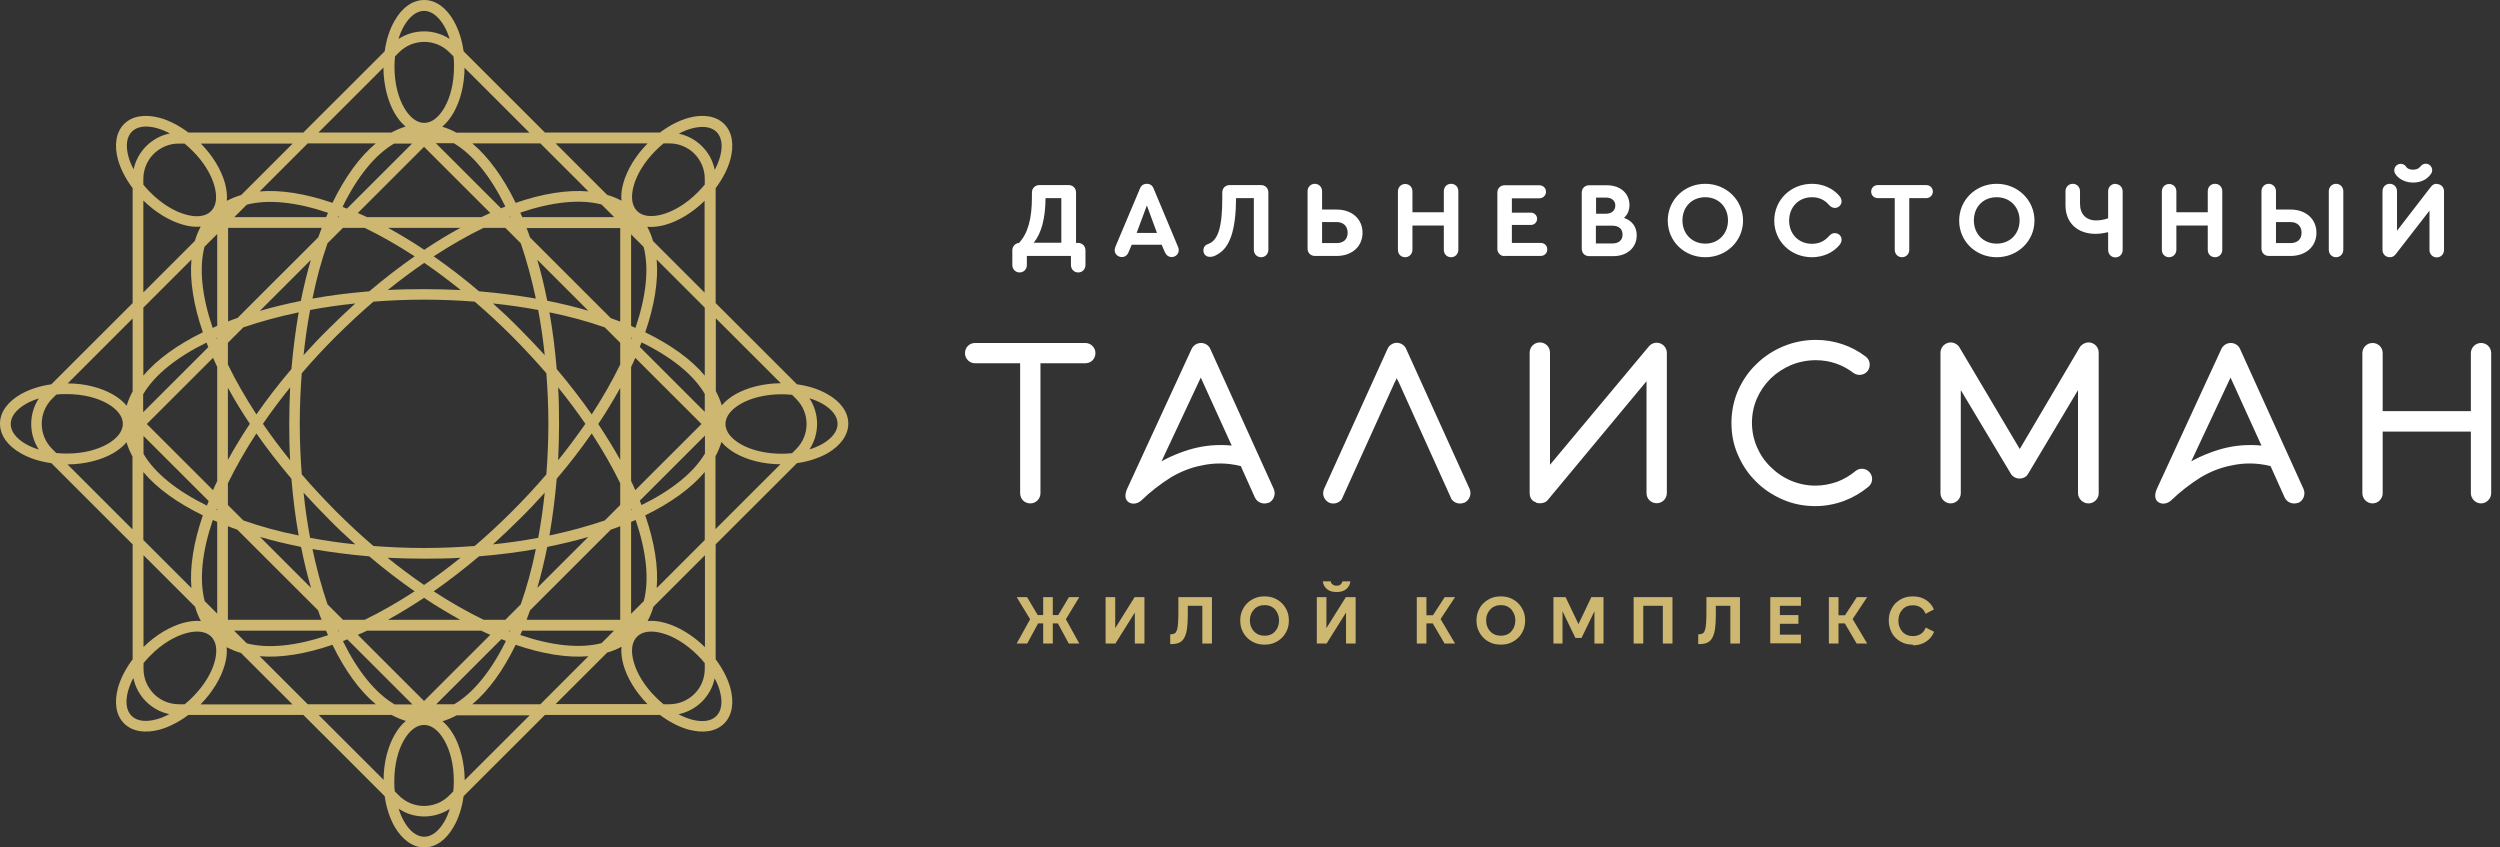 <?xml version="1.0" encoding="UTF-8"?> <svg xmlns="http://www.w3.org/2000/svg" width="236" height="80" viewBox="0 0 236 80" fill="none"><rect x="0" y="0" width="236" height="80" fill="#333333" stroke="none"/><path fill-rule="evenodd" clip-rule="evenodd" d="M100.892 60.749L99.864 58.849H99.384V60.749H98.476V58.849H97.997L96.969 60.749H95.975L97.243 58.456L95.975 56.368H96.952L97.963 58.062H98.476V56.368H99.384V58.062H99.898L100.909 56.368H101.885L100.618 58.456L101.885 60.749H100.892ZM108.035 60.749H107.127V57.823L105.294 60.749H104.369V56.368H105.277V59.294L107.11 56.368H108.035V60.749ZM110.484 59.876H110.553C110.69 59.876 110.792 59.842 110.895 59.791C110.981 59.739 111.049 59.637 111.101 59.483C111.152 59.329 111.186 59.14 111.203 58.884C111.221 58.644 111.238 58.319 111.238 57.96V56.368H114.407V60.749H113.499V57.19H112.128V58.148C112.128 58.661 112.094 59.089 112.043 59.431C111.991 59.773 111.889 60.047 111.769 60.253C111.649 60.458 111.495 60.595 111.289 60.681C111.101 60.766 110.861 60.8 110.587 60.8H110.467V59.893L110.484 59.876ZM119.374 60.852C119.032 60.852 118.723 60.8 118.449 60.681C118.175 60.561 117.935 60.407 117.73 60.201C117.524 59.996 117.37 59.756 117.25 59.483C117.13 59.209 117.079 58.901 117.079 58.576C117.079 58.251 117.13 57.943 117.25 57.669C117.37 57.395 117.524 57.155 117.73 56.95C117.935 56.745 118.175 56.591 118.449 56.471C118.723 56.351 119.032 56.3 119.374 56.3C119.717 56.3 120.008 56.351 120.299 56.471C120.573 56.591 120.813 56.745 121.019 56.95C121.224 57.155 121.378 57.395 121.498 57.669C121.618 57.943 121.669 58.251 121.669 58.576C121.669 58.901 121.618 59.209 121.498 59.483C121.378 59.756 121.224 59.996 121.019 60.201C120.813 60.407 120.573 60.561 120.299 60.681C120.025 60.8 119.717 60.852 119.374 60.852ZM119.391 60.013C119.597 60.013 119.768 59.979 119.939 59.91C120.111 59.842 120.248 59.739 120.368 59.602C120.488 59.465 120.59 59.312 120.642 59.14C120.71 58.969 120.745 58.764 120.745 58.559C120.745 58.353 120.71 58.165 120.642 57.994C120.573 57.823 120.488 57.669 120.368 57.532C120.248 57.395 120.111 57.309 119.939 57.224C119.768 57.155 119.597 57.121 119.391 57.121C119.186 57.121 118.997 57.155 118.826 57.224C118.655 57.292 118.501 57.395 118.381 57.532C118.261 57.669 118.158 57.806 118.089 57.994C118.021 58.165 117.987 58.353 117.987 58.559C117.987 58.764 118.021 58.969 118.089 59.14C118.158 59.312 118.244 59.465 118.381 59.602C118.501 59.739 118.655 59.842 118.826 59.91C118.997 59.979 119.186 60.013 119.391 60.013ZM127.973 60.749H127.065V57.823L125.232 60.749H124.307V56.368H125.215V59.294L127.048 56.368H127.973V60.749ZM126.175 55.889C125.798 55.889 125.489 55.803 125.267 55.615C125.044 55.427 124.907 55.187 124.873 54.879H125.626C125.626 54.999 125.695 55.085 125.798 55.17C125.9 55.256 126.02 55.29 126.175 55.29C126.329 55.29 126.466 55.256 126.551 55.17C126.637 55.085 126.706 54.999 126.723 54.879H127.476C127.442 55.187 127.305 55.427 127.082 55.615C126.86 55.803 126.551 55.889 126.175 55.889ZM135.99 58.439L137.36 60.749H136.366L135.253 58.849H134.654V60.749H133.746V56.368H134.654V58.079H135.27L136.384 56.368H137.36L135.99 58.439ZM141.677 60.852C141.334 60.852 141.026 60.8 140.752 60.681C140.477 60.561 140.221 60.407 140.032 60.201C139.827 59.996 139.672 59.756 139.553 59.483C139.433 59.209 139.381 58.901 139.381 58.576C139.381 58.251 139.433 57.943 139.553 57.669C139.672 57.395 139.827 57.138 140.032 56.95C140.238 56.745 140.477 56.591 140.752 56.471C141.026 56.351 141.334 56.3 141.677 56.3C142.019 56.3 142.31 56.351 142.602 56.471C142.876 56.591 143.115 56.745 143.321 56.95C143.527 57.155 143.681 57.395 143.801 57.669C143.92 57.943 143.972 58.251 143.972 58.576C143.972 58.901 143.92 59.209 143.801 59.483C143.681 59.756 143.527 60.013 143.321 60.201C143.115 60.407 142.876 60.561 142.602 60.681C142.327 60.8 142.019 60.852 141.677 60.852ZM141.694 60.013C141.899 60.013 142.071 59.979 142.242 59.91C142.413 59.842 142.55 59.739 142.67 59.602C142.79 59.465 142.893 59.312 142.944 59.14C143.013 58.969 143.047 58.764 143.047 58.559C143.047 58.353 143.013 58.165 142.944 57.994C142.876 57.823 142.79 57.669 142.67 57.532C142.55 57.395 142.413 57.309 142.242 57.224C142.071 57.155 141.899 57.121 141.694 57.121C141.488 57.121 141.3 57.155 141.128 57.224C140.957 57.292 140.803 57.395 140.683 57.532C140.563 57.669 140.46 57.806 140.392 57.994C140.323 58.165 140.289 58.353 140.289 58.559C140.289 58.764 140.323 58.969 140.392 59.14C140.46 59.312 140.546 59.465 140.683 59.602C140.803 59.739 140.957 59.842 141.128 59.91C141.3 59.979 141.488 60.013 141.694 60.013ZM148.991 58.952L150.224 56.368H151.372V60.749H150.515V57.703L149.299 60.218H148.717L147.501 57.703V60.749H146.644V56.368H147.792L149.025 58.952H148.991ZM154.215 56.368H157.881V60.749H156.973V57.19H155.123V60.749H154.215V56.368ZM160.33 59.876H160.399C160.536 59.876 160.639 59.842 160.741 59.791C160.827 59.739 160.896 59.637 160.947 59.483C160.998 59.329 161.033 59.14 161.05 58.884C161.067 58.627 161.084 58.319 161.084 57.96V56.368H164.253V60.749H163.345V57.19H161.975V58.148C161.975 58.661 161.941 59.089 161.889 59.431C161.838 59.773 161.735 60.047 161.615 60.253C161.495 60.458 161.341 60.595 161.135 60.681C160.947 60.766 160.707 60.8 160.433 60.8H160.313V59.893L160.33 59.876ZM167.114 56.368H170.008V57.19H168.021V58.062H169.769V58.884H168.021V59.91H170.008V60.732H167.114V56.351V56.368ZM174.89 58.439L176.261 60.749H175.267L174.154 58.849H173.554V60.749H172.646V56.368H173.554V58.079H174.171L175.284 56.368H176.261L174.89 58.439ZM180.577 60.852C180.235 60.852 179.926 60.8 179.652 60.681C179.378 60.561 179.138 60.407 178.933 60.201C178.727 59.996 178.573 59.756 178.47 59.483C178.368 59.209 178.299 58.901 178.299 58.576C178.299 58.251 178.35 57.943 178.47 57.669C178.59 57.395 178.744 57.138 178.933 56.95C179.138 56.745 179.378 56.591 179.652 56.471C179.926 56.351 180.235 56.3 180.577 56.3C181.04 56.3 181.451 56.402 181.793 56.625C182.136 56.847 182.393 57.138 182.564 57.532L181.776 57.943C181.673 57.686 181.519 57.48 181.314 57.344C181.108 57.207 180.868 57.138 180.577 57.138C180.372 57.138 180.183 57.172 180.012 57.241C179.841 57.309 179.704 57.412 179.584 57.549C179.464 57.686 179.361 57.84 179.31 58.011C179.241 58.182 179.207 58.387 179.207 58.593C179.207 58.798 179.241 59.004 179.31 59.175C179.378 59.346 179.464 59.5 179.584 59.637C179.704 59.773 179.858 59.859 180.012 59.945C180.183 60.013 180.372 60.047 180.577 60.047C180.868 60.047 181.108 59.979 181.331 59.842C181.536 59.705 181.691 59.5 181.793 59.243L182.581 59.637C182.427 60.03 182.153 60.355 181.811 60.578C181.468 60.8 181.057 60.92 180.577 60.92V60.852Z" fill="#CEB771"></path><path fill-rule="evenodd" clip-rule="evenodd" d="M102.45 32.377H92.053C91.505 32.377 91.094 32.805 91.094 33.335C91.094 33.866 91.522 34.293 92.053 34.293H96.301V46.563C96.301 47.111 96.729 47.521 97.26 47.521C97.791 47.521 98.219 47.093 98.219 46.563V34.293H102.45C102.999 34.293 103.41 33.866 103.41 33.335C103.41 32.805 102.981 32.377 102.45 32.377ZM138.216 47.453C137.822 47.624 137.326 47.521 137.035 47.145L131.998 35.987V36.022L131.844 35.697L131.707 36.022V35.987L126.654 47.145C126.363 47.521 125.866 47.624 125.472 47.453C124.993 47.213 124.77 46.666 124.993 46.152L130.988 32.924C131.125 32.599 131.485 32.36 131.861 32.36C132.238 32.36 132.598 32.599 132.735 32.924L138.73 46.152C138.936 46.648 138.73 47.213 138.251 47.453H138.216ZM234.209 32.377C233.695 32.377 233.25 32.805 233.25 33.335V38.811H224.925V33.335C224.925 32.788 224.497 32.377 223.966 32.377C223.435 32.377 223.007 32.805 223.007 33.335V46.563C223.007 47.076 223.435 47.521 223.966 47.521C224.497 47.521 224.925 47.076 224.925 46.563V40.745H233.25V46.563C233.25 47.076 233.695 47.521 234.209 47.521C234.723 47.521 235.168 47.076 235.168 46.563V33.335C235.168 32.788 234.74 32.377 234.209 32.377ZM216.96 47.453C216.515 47.641 215.932 47.487 215.675 46.974L214.339 43.996C213.089 43.688 211.838 43.671 210.622 43.945C209.646 44.133 208.669 44.51 207.727 45.074C206.768 45.673 205.757 46.46 205.021 47.179C204.661 47.538 204.164 47.658 203.77 47.419C203.342 47.145 203.411 46.614 203.599 46.169L209.697 32.942C209.868 32.599 210.194 32.377 210.588 32.377C210.982 32.377 211.324 32.616 211.461 32.942L217.457 46.169C217.662 46.666 217.457 47.23 216.977 47.47L216.96 47.453ZM210.554 35.662L206.854 43.551C207.881 42.969 209.235 42.456 210.314 42.233C211.359 42.011 212.421 41.96 213.483 42.062L210.571 35.662H210.554ZM197.141 47.521C196.627 47.521 196.165 47.076 196.165 46.563V36.826L191.42 44.783C191.249 45.04 190.958 45.177 190.649 45.177C190.341 45.177 190.05 45.04 189.861 44.783L185.099 36.826V46.563C185.099 47.076 184.671 47.521 184.14 47.521C183.609 47.521 183.181 47.076 183.181 46.563V33.301C183.181 32.873 183.455 32.514 183.849 32.377C184.243 32.24 184.671 32.394 184.928 32.719L190.666 42.388L196.37 32.719C196.645 32.394 197.073 32.24 197.467 32.377C197.861 32.514 198.118 32.873 198.118 33.301V46.563C198.118 47.076 197.689 47.521 197.158 47.521H197.141ZM171.362 47.778C170.283 47.778 169.238 47.573 168.261 47.145C167.336 46.734 166.48 46.187 165.76 45.451C165.024 44.732 164.476 43.893 164.065 42.952C163.636 41.994 163.448 40.967 163.448 39.923C163.448 38.88 163.653 37.836 164.065 36.877C164.476 35.953 165.041 35.098 165.778 34.396C166.514 33.66 167.388 33.096 168.33 32.702C169.306 32.291 170.351 32.086 171.413 32.086C173.143 32.086 174.77 32.633 176.124 33.66C176.552 33.985 176.62 34.584 176.312 35.012C175.987 35.44 175.37 35.508 174.959 35.2C173.931 34.413 172.715 34.002 171.413 34.002C170.608 34.002 169.82 34.157 169.066 34.465C168.347 34.773 167.696 35.2 167.131 35.748C166.583 36.296 166.154 36.929 165.846 37.63C165.538 38.349 165.384 39.119 165.384 39.906C165.384 40.693 165.538 41.446 165.846 42.182C166.154 42.901 166.583 43.534 167.131 44.065C168.261 45.194 169.769 45.844 171.379 45.844C172.098 45.844 172.766 45.707 173.417 45.485C174.051 45.245 174.633 44.903 175.147 44.475C175.558 44.133 176.158 44.184 176.5 44.595C176.843 45.006 176.792 45.622 176.381 45.947C175.678 46.529 174.907 46.974 174.085 47.282C173.212 47.607 172.287 47.778 171.362 47.778ZM145 47.453C145.394 47.573 145.873 47.504 146.113 47.196L155.431 35.987V46.546C155.431 47.093 155.86 47.504 156.391 47.504C156.922 47.504 157.35 47.076 157.35 46.546V33.318C157.35 32.907 157.093 32.548 156.716 32.411C156.322 32.274 155.911 32.394 155.654 32.702L146.319 43.876V33.284C146.319 32.736 145.89 32.325 145.359 32.325C144.828 32.325 144.4 32.753 144.4 33.284V46.546C144.4 46.956 144.589 47.299 145 47.419V47.453ZM119.751 47.453C119.306 47.641 118.723 47.487 118.466 46.974L117.13 43.996C115.88 43.688 114.629 43.671 113.413 43.945C112.437 44.133 111.46 44.51 110.518 45.074C109.559 45.673 108.548 46.46 107.812 47.179C107.452 47.538 106.955 47.658 106.561 47.419C106.133 47.145 106.202 46.614 106.39 46.169L112.488 32.942C112.659 32.599 112.985 32.377 113.379 32.377C113.773 32.377 114.115 32.616 114.253 32.942L120.248 46.169C120.453 46.666 120.248 47.23 119.768 47.47L119.751 47.453ZM113.345 35.662L109.645 43.551C110.672 42.969 112.026 42.456 113.105 42.233C114.15 42.011 115.212 41.96 116.274 42.062L113.362 35.662H113.345Z" fill="white"></path><path fill-rule="evenodd" clip-rule="evenodd" d="M101.765 22.93H101.577V18.173C101.577 17.762 101.286 17.471 100.875 17.471H98.117C97.723 17.471 97.414 17.762 97.414 18.173V18.584C97.414 20.654 97.038 22.023 96.198 22.93C95.838 22.965 95.564 23.256 95.564 23.632V25.018C95.564 25.412 95.856 25.72 96.25 25.72C96.644 25.72 96.935 25.412 96.935 25.018V24.162H101.097V25.018C101.097 25.412 101.388 25.72 101.782 25.72C102.176 25.72 102.468 25.412 102.468 25.018V23.632C102.468 23.238 102.176 22.93 101.765 22.93ZM228.488 15.726C228.676 15.452 229.053 15.367 229.327 15.555C229.601 15.743 229.687 16.12 229.499 16.393C229.344 16.616 229.156 16.804 228.933 16.941C228.591 17.146 228.162 17.249 227.751 17.232C227.34 17.232 226.946 17.112 226.621 16.907C226.415 16.77 226.227 16.599 226.107 16.393C225.936 16.102 226.021 15.726 226.313 15.555C226.604 15.384 226.981 15.469 227.152 15.76C227.186 15.812 227.22 15.846 227.272 15.88C227.409 15.966 227.58 16.017 227.768 16.017C227.957 16.017 228.145 15.983 228.282 15.897C228.351 15.863 228.419 15.794 228.454 15.743L228.488 15.726ZM98.716 18.704H100.189V22.913H97.586C98.322 21.989 98.682 20.62 98.699 18.704H98.716ZM111.186 23.256L108.908 17.814C108.788 17.506 108.566 17.352 108.257 17.352C107.949 17.352 107.726 17.506 107.606 17.814L105.311 23.256C105.26 23.392 105.225 23.512 105.225 23.615C105.225 23.974 105.517 24.265 105.911 24.265C106.202 24.265 106.424 24.094 106.544 23.786L106.836 23.102H109.662L109.953 23.786C110.09 24.094 110.313 24.265 110.604 24.265C110.981 24.265 111.272 23.974 111.272 23.615C111.272 23.512 111.255 23.392 111.186 23.256ZM108.257 19.371L109.217 21.989H107.298L108.274 19.371H108.257ZM119.032 17.471H116.085C115.674 17.471 115.383 17.762 115.383 18.173V18.704C115.383 21.442 114.989 22.708 114.047 23.033C113.756 23.136 113.602 23.341 113.602 23.649C113.602 24.008 113.859 24.248 114.218 24.248C114.475 24.248 114.698 24.162 114.938 24.008C116.103 23.375 116.668 21.715 116.685 18.704H118.364V23.581C118.364 23.974 118.655 24.282 119.049 24.282C119.443 24.282 119.734 23.974 119.734 23.581V18.173C119.734 17.762 119.443 17.471 119.032 17.471ZM124.119 17.352C123.725 17.352 123.434 17.66 123.434 18.053V23.461C123.434 23.872 123.725 24.162 124.136 24.162H126.175C127.648 24.162 128.624 23.256 128.624 21.972C128.624 20.689 127.648 19.782 126.175 19.782H124.804V18.053C124.804 17.66 124.513 17.352 124.119 17.352ZM126.175 20.962C126.843 20.962 127.219 21.373 127.219 21.972C127.219 22.571 126.843 22.948 126.175 22.948H124.804V20.962H126.175ZM132.649 24.282C133.026 24.282 133.335 23.974 133.335 23.581V21.288H136.298V23.581C136.298 23.991 136.589 24.282 136.983 24.282C137.377 24.282 137.668 23.974 137.668 23.581V18.053C137.668 17.643 137.377 17.352 136.983 17.352C136.589 17.352 136.298 17.643 136.298 18.053V20.038H133.335V18.07C133.335 17.66 133.043 17.369 132.649 17.369C132.255 17.369 131.964 17.677 131.964 18.07V23.581C131.964 23.991 132.255 24.282 132.649 24.282ZM142.036 24.162H145.428C145.788 24.162 146.062 23.906 146.062 23.546C146.062 23.187 145.805 22.93 145.428 22.93H142.721V21.236H144.503C144.845 21.236 145.102 20.98 145.102 20.654C145.102 20.329 144.845 20.073 144.503 20.073H142.721V18.721H145.308C145.668 18.721 145.942 18.447 145.942 18.105C145.942 17.762 145.685 17.489 145.308 17.489H142.036C141.642 17.489 141.351 17.779 141.351 18.173V23.495C141.351 23.872 141.642 24.18 142.036 24.18V24.162ZM153.325 20.552C153.65 20.244 153.821 19.85 153.821 19.354C153.821 18.242 152.948 17.489 151.697 17.489H150.019C149.607 17.489 149.316 17.779 149.316 18.19V23.478C149.316 23.889 149.607 24.18 150.019 24.18H152.297C153.599 24.18 154.506 23.375 154.506 22.212C154.506 21.407 154.061 20.826 153.307 20.569L153.325 20.552ZM151.612 18.652C152.143 18.652 152.485 18.943 152.485 19.405C152.485 19.867 152.143 20.175 151.612 20.175H150.669V18.652H151.612ZM152.211 22.982H150.652V21.305H152.211C152.811 21.305 153.17 21.613 153.17 22.143C153.17 22.674 152.811 22.982 152.211 22.982ZM160.981 17.352C158.994 17.352 157.436 18.875 157.436 20.826C157.436 22.776 158.994 24.282 160.981 24.282C162.968 24.282 164.544 22.759 164.544 20.826C164.544 18.892 162.968 17.352 160.981 17.352ZM160.981 18.618C162.232 18.618 163.122 19.542 163.122 20.808C163.122 22.075 162.215 22.999 160.981 22.999C159.748 22.999 158.823 22.092 158.823 20.808C158.823 19.525 159.714 18.618 160.981 18.618ZM171.053 24.282C172.081 24.282 173.057 23.854 173.64 23.136C173.794 22.948 173.845 22.794 173.845 22.622C173.845 22.28 173.571 22.006 173.212 22.006C173.006 22.006 172.835 22.092 172.681 22.263C172.235 22.776 171.704 23.016 171.053 23.016C169.803 23.016 168.895 22.109 168.895 20.826C168.895 19.542 169.803 18.618 171.053 18.618C171.704 18.618 172.252 18.858 172.681 19.371C172.835 19.542 173.023 19.628 173.212 19.628C173.571 19.628 173.845 19.337 173.845 19.012C173.845 18.823 173.777 18.669 173.64 18.498C173.04 17.78 172.081 17.352 171.053 17.352C169.049 17.352 167.49 18.875 167.49 20.826C167.49 22.776 169.049 24.282 171.053 24.282ZM179.549 24.282C179.943 24.282 180.235 23.974 180.235 23.581V18.704H181.828C182.187 18.704 182.461 18.43 182.461 18.088C182.461 17.745 182.205 17.471 181.828 17.471H177.271C176.912 17.471 176.637 17.728 176.637 18.088C176.637 18.447 176.912 18.704 177.271 18.704H178.864V23.581C178.864 23.974 179.156 24.282 179.549 24.282ZM188.491 17.352C186.504 17.352 184.945 18.875 184.945 20.826C184.945 22.776 186.504 24.282 188.491 24.282C190.478 24.282 192.054 22.759 192.054 20.826C192.054 18.892 190.478 17.352 188.491 17.352ZM188.491 18.618C189.741 18.618 190.649 19.542 190.649 20.808C190.649 22.075 189.741 22.999 188.491 22.999C187.241 22.999 186.333 22.092 186.333 20.808C186.333 19.525 187.223 18.618 188.491 18.618ZM199.694 17.352C199.3 17.352 199.008 17.66 199.008 18.053V20.603C198.649 20.74 198.238 20.808 197.878 20.808C196.936 20.808 196.353 20.227 196.353 19.234V18.053C196.353 17.66 196.062 17.352 195.668 17.352C195.274 17.352 194.983 17.66 194.983 18.053V19.371C194.983 21.031 196.096 22.075 197.826 22.075C198.22 22.075 198.632 22.006 199.008 21.921V23.598C199.008 23.991 199.3 24.299 199.694 24.299C200.088 24.299 200.379 23.991 200.379 23.598V18.07C200.379 17.677 200.088 17.369 199.694 17.369V17.352ZM204.764 24.282C205.141 24.282 205.449 23.974 205.449 23.581V21.288H208.412V23.581C208.412 23.991 208.704 24.282 209.098 24.282C209.492 24.282 209.783 23.974 209.783 23.581V18.053C209.783 17.643 209.492 17.352 209.098 17.352C208.704 17.352 208.412 17.643 208.412 18.053V20.038H205.449V18.07C205.449 17.66 205.158 17.369 204.764 17.369C204.37 17.369 204.079 17.677 204.079 18.07V23.581C204.079 23.991 204.37 24.282 204.764 24.282ZM214.168 17.352C213.774 17.352 213.483 17.66 213.483 18.053V23.461C213.483 23.872 213.774 24.162 214.185 24.162H216.223C217.696 24.162 218.673 23.256 218.673 21.972C218.673 20.689 217.696 19.782 216.223 19.782H214.853V18.053C214.853 17.66 214.562 17.352 214.168 17.352ZM220.523 24.282C220.917 24.282 221.208 23.974 221.208 23.581V18.053C221.208 17.66 220.917 17.352 220.523 17.352C220.129 17.352 219.838 17.66 219.838 18.053V23.581C219.838 23.974 220.129 24.282 220.523 24.282ZM216.223 20.962C216.891 20.962 217.268 21.373 217.268 21.972C217.268 22.571 216.891 22.948 216.223 22.948H214.853V20.962H216.223ZM230.03 17.352C229.687 17.352 229.55 17.54 229.379 17.762L226.278 21.784V18.053C226.278 17.66 225.987 17.352 225.593 17.352C225.199 17.352 224.908 17.66 224.908 18.053V23.598C224.908 23.991 225.216 24.282 225.593 24.282C225.833 24.282 226.004 24.197 226.158 23.991L229.344 19.884V23.598C229.344 23.991 229.636 24.299 230.03 24.299C230.424 24.299 230.715 23.991 230.715 23.598V18.053C230.715 17.66 230.424 17.369 230.03 17.369V17.352Z" fill="white"></path><path fill-rule="evenodd" clip-rule="evenodd" d="M43.765 4.843L51.439 12.509H62.299C63.19 11.842 64.132 11.363 65.006 11.123C66.342 10.764 67.575 10.918 68.363 11.705C69.151 12.492 69.305 13.707 68.945 15.059C68.706 15.932 68.226 16.873 67.558 17.763V28.612L75.232 36.278C76.345 36.432 77.339 36.757 78.127 37.219C79.343 37.904 80.08 38.896 80.08 39.991C80.08 41.087 79.326 42.079 78.127 42.781C77.339 43.226 76.345 43.568 75.232 43.722L67.558 51.388V62.237C68.226 63.127 68.706 64.069 68.945 64.941C69.305 66.276 69.151 67.508 68.363 68.295C67.575 69.082 66.359 69.236 65.006 68.877C64.132 68.637 63.19 68.158 62.299 67.491H51.439L43.765 75.157C43.611 76.269 43.286 77.262 42.823 78.049C42.138 79.264 41.145 80 40.048 80C38.952 80 37.959 79.247 37.256 78.049C36.811 77.262 36.468 76.269 36.314 75.157L28.64 67.491H17.78C16.89 68.158 15.947 68.637 15.074 68.877C13.738 69.236 12.504 69.082 11.716 68.295C10.928 67.508 10.774 66.293 11.134 64.941C11.374 64.069 11.854 63.127 12.521 62.237V51.388L4.848 43.722C3.734 43.568 2.741 43.243 1.953 42.781C0.737 42.096 0 41.104 0 39.991C0 38.879 0.754 37.904 1.953 37.219C2.741 36.774 3.734 36.432 4.848 36.278L12.521 28.612V17.763C11.854 16.873 11.374 15.932 11.134 15.059C10.774 13.724 10.928 12.492 11.716 11.705C12.504 10.918 13.721 10.764 15.074 11.123C15.947 11.363 16.89 11.842 17.78 12.509H28.64L36.314 4.843C36.468 3.73 36.794 2.738 37.256 1.951C37.941 0.736 38.935 0 40.048 0C41.162 0 42.138 0.753 42.823 1.951C43.269 2.738 43.611 3.73 43.765 4.843ZM12.607 16.017C12.778 15.162 13.207 14.391 13.806 13.793C14.406 13.194 15.177 12.766 16.033 12.595C15.622 12.372 15.211 12.218 14.817 12.098C13.823 11.825 12.967 11.91 12.453 12.424C11.939 12.937 11.854 13.793 12.128 14.785C12.23 15.179 12.402 15.589 12.624 16L12.607 16.017ZM18.945 13.536C20.11 14.717 20.898 16.068 21.24 17.3C21.395 17.882 21.463 18.447 21.412 18.96C21.823 18.738 22.285 18.55 22.765 18.413L27.63 13.553H18.945V13.536ZM18.962 21.39C18.448 21.442 17.883 21.39 17.301 21.219C16.067 20.877 14.714 20.09 13.532 18.926V27.602L18.397 22.742C18.534 22.263 18.722 21.818 18.945 21.39H18.962ZM13.532 17.437C13.738 17.694 13.96 17.934 14.2 18.173C15.279 19.251 16.478 19.97 17.558 20.261C18.551 20.535 19.407 20.449 19.921 19.936C20.435 19.422 20.521 18.567 20.247 17.574C19.956 16.496 19.236 15.281 18.157 14.22C17.917 13.981 17.677 13.758 17.421 13.553H16.872C15.947 13.553 15.125 13.929 14.508 14.528C13.909 15.127 13.532 15.966 13.532 16.89V17.437ZM3.666 42.438C3.186 41.703 2.946 40.864 2.946 40.026C2.946 39.187 3.186 38.332 3.666 37.613C3.22 37.75 2.809 37.921 2.449 38.126C1.559 38.64 1.011 39.307 1.011 40.026C1.011 40.744 1.559 41.412 2.449 41.925C2.809 42.13 3.22 42.302 3.666 42.438ZM6.372 36.193C8.034 36.193 9.541 36.603 10.654 37.236C11.185 37.544 11.614 37.887 11.956 38.297C12.093 37.835 12.282 37.39 12.521 36.946V30.066L6.389 36.193H6.372ZM11.956 41.737C11.631 42.13 11.185 42.49 10.654 42.798C9.541 43.431 8.034 43.825 6.372 43.842L12.504 49.968V43.089C12.265 42.644 12.076 42.199 11.939 41.737H11.956ZM5.31 42.764C5.636 42.798 5.961 42.815 6.304 42.815C7.828 42.815 9.181 42.473 10.158 41.908C11.048 41.395 11.597 40.727 11.597 40.009C11.597 39.29 11.048 38.623 10.158 38.109C9.181 37.544 7.811 37.202 6.304 37.202C5.961 37.202 5.636 37.202 5.31 37.254L4.916 37.647C4.265 38.297 3.94 39.153 3.94 40.009C3.94 40.864 4.265 41.72 4.916 42.37L5.31 42.764ZM16.016 67.422C15.159 67.251 14.389 66.823 13.789 66.225C13.19 65.626 12.761 64.856 12.59 64C12.367 64.411 12.213 64.821 12.093 65.215C11.819 66.207 11.905 67.063 12.419 67.576C12.933 68.09 13.789 68.175 14.783 67.902C15.177 67.799 15.588 67.628 15.999 67.405L16.016 67.422ZM13.532 61.091C14.714 59.927 16.067 59.14 17.301 58.798C17.883 58.644 18.448 58.575 18.962 58.627C18.739 58.216 18.551 57.754 18.414 57.275L13.549 52.415V61.091H13.532ZM21.395 61.074C21.446 61.587 21.395 62.152 21.223 62.734C20.881 63.966 20.093 65.318 18.928 66.498H27.613L22.748 61.639C22.268 61.502 21.823 61.313 21.395 61.091V61.074ZM17.438 66.481C17.695 66.276 17.934 66.053 18.174 65.814C19.253 64.736 19.973 63.538 20.264 62.46C20.538 61.467 20.452 60.612 19.939 60.098C19.425 59.585 18.568 59.499 17.575 59.773C16.495 60.064 15.279 60.783 14.217 61.861C13.977 62.1 13.755 62.34 13.549 62.597V63.144C13.549 64.069 13.926 64.89 14.526 65.506C15.125 66.105 15.964 66.481 16.89 66.481H17.438ZM42.464 76.355C41.727 76.834 40.888 77.074 40.048 77.074C39.209 77.074 38.352 76.834 37.633 76.338C37.77 76.783 37.941 77.194 38.147 77.553C38.661 78.443 39.329 78.99 40.048 78.99C40.768 78.99 41.436 78.443 41.95 77.553C42.155 77.194 42.327 76.783 42.464 76.338V76.355ZM36.211 73.634C36.211 71.974 36.623 70.468 37.256 69.356C37.565 68.826 37.907 68.381 38.318 68.056C37.856 67.919 37.41 67.731 36.965 67.491H30.079L36.211 73.617V73.634ZM41.761 68.073C42.155 68.398 42.515 68.843 42.823 69.373C43.457 70.486 43.851 71.991 43.868 73.651L50.001 67.525H43.114C42.669 67.765 42.224 67.953 41.761 68.09V68.073ZM42.789 74.712C42.823 74.387 42.84 74.062 42.84 73.72C42.84 72.197 42.498 70.845 41.933 69.87C41.419 68.98 40.751 68.432 40.031 68.432C39.312 68.432 38.644 68.98 38.13 69.87C37.565 70.845 37.222 72.214 37.222 73.72C37.222 74.062 37.222 74.387 37.273 74.712L37.667 75.106C38.318 75.756 39.175 76.081 40.031 76.081C40.888 76.081 41.744 75.756 42.395 75.106L42.789 74.712ZM67.472 64C67.301 64.856 66.873 65.626 66.273 66.225C65.674 66.823 64.903 67.251 64.046 67.422C64.458 67.645 64.869 67.799 65.263 67.919C66.256 68.192 67.113 68.107 67.626 67.594C68.14 67.08 68.226 66.225 67.952 65.232C67.849 64.838 67.678 64.428 67.455 64.017L67.472 64ZM61.135 66.481C59.97 65.3 59.182 63.949 58.839 62.717C58.685 62.135 58.617 61.57 58.668 61.057C58.257 61.279 57.794 61.467 57.315 61.604L52.45 66.464H61.135V66.481ZM61.117 58.627C61.631 58.575 62.197 58.627 62.779 58.798C64.012 59.14 65.365 59.927 66.547 61.091V52.415L61.683 57.275C61.546 57.754 61.357 58.199 61.135 58.627H61.117ZM66.53 62.597C66.325 62.34 66.102 62.1 65.862 61.861C64.783 60.783 63.584 60.064 62.505 59.773C61.511 59.499 60.655 59.585 60.141 60.098C59.627 60.612 59.541 61.467 59.816 62.46C60.107 63.538 60.826 64.753 61.905 65.814C62.145 66.053 62.385 66.276 62.642 66.481H63.19C64.115 66.481 64.937 66.105 65.554 65.506C66.153 64.907 66.53 64.069 66.53 63.144V62.597ZM76.414 37.596C76.894 38.332 77.133 39.17 77.133 40.009C77.133 40.847 76.894 41.703 76.414 42.421C76.859 42.285 77.27 42.113 77.63 41.908C78.521 41.395 79.069 40.727 79.069 40.009C79.069 39.29 78.521 38.623 77.63 38.109C77.27 37.904 76.859 37.733 76.414 37.596ZM73.69 43.825C72.029 43.825 70.521 43.414 69.408 42.781C68.877 42.473 68.449 42.13 68.106 41.72C67.969 42.182 67.781 42.627 67.541 43.072V49.951L73.673 43.825H73.69ZM68.123 38.28C68.449 37.887 68.894 37.527 69.425 37.219C70.538 36.586 72.046 36.193 73.707 36.175L67.575 30.049V36.928C67.815 37.373 68.003 37.818 68.14 38.28H68.123ZM74.769 37.271C74.444 37.236 74.119 37.219 73.776 37.219C72.269 37.219 70.898 37.562 69.922 38.126C69.031 38.64 68.483 39.307 68.483 40.026C68.483 40.744 69.031 41.412 69.922 41.925C70.898 42.49 72.269 42.832 73.776 42.832C74.119 42.832 74.444 42.815 74.769 42.781L75.163 42.387C75.814 41.737 76.14 40.881 76.14 40.026C76.14 39.17 75.814 38.314 75.163 37.664L74.769 37.271ZM64.046 12.612C64.903 12.783 65.674 13.211 66.273 13.81C66.873 14.409 67.301 15.179 67.472 16.034C67.695 15.623 67.849 15.213 67.969 14.819C68.243 13.827 68.158 12.971 67.644 12.458C67.13 11.944 66.273 11.859 65.28 12.133C64.886 12.235 64.475 12.406 64.064 12.629L64.046 12.612ZM66.53 18.943C65.348 20.107 63.995 20.894 62.762 21.236C62.179 21.39 61.614 21.459 61.1 21.407C61.323 21.818 61.511 22.28 61.648 22.759L66.513 27.619V18.943H66.53ZM58.668 18.96C58.617 18.447 58.668 17.882 58.839 17.3C59.182 16.068 59.97 14.717 61.135 13.536H52.45L57.315 18.396C57.794 18.533 58.24 18.721 58.668 18.943V18.96ZM62.642 13.536C62.385 13.741 62.145 13.964 61.905 14.203C60.826 15.281 60.107 16.479 59.816 17.557C59.541 18.55 59.627 19.405 60.141 19.919C60.655 20.432 61.511 20.518 62.505 20.244C63.584 19.953 64.8 19.234 65.862 18.156C66.102 17.917 66.325 17.677 66.53 17.42V16.873C66.53 15.949 66.153 15.127 65.554 14.511C64.954 13.912 64.115 13.536 63.19 13.536H62.642ZM37.616 3.679C38.352 3.2 39.192 2.96 40.031 2.96C40.87 2.96 41.727 3.2 42.446 3.679C42.309 3.234 42.138 2.824 41.933 2.464C41.419 1.574 40.751 1.027 40.031 1.027C39.312 1.027 38.644 1.574 38.13 2.464C37.924 2.824 37.753 3.234 37.616 3.679ZM43.851 6.383C43.851 8.043 43.44 9.549 42.806 10.661C42.498 11.191 42.155 11.619 41.744 11.961C42.207 12.098 42.652 12.287 43.097 12.526H49.983L43.851 6.4V6.383ZM38.301 11.961C37.907 11.636 37.547 11.191 37.239 10.661C36.605 9.549 36.211 8.043 36.194 6.383L30.062 12.509H36.948C37.393 12.27 37.839 12.081 38.301 11.944V11.961ZM37.291 5.322C37.256 5.647 37.239 5.972 37.239 6.314C37.239 7.837 37.582 9.189 38.147 10.165C38.661 11.055 39.329 11.602 40.048 11.602C40.768 11.602 41.436 11.055 41.95 10.165C42.515 9.189 42.858 7.82 42.858 6.314C42.858 5.972 42.858 5.647 42.806 5.322L42.412 4.928C41.761 4.278 40.905 3.953 40.048 3.953C39.192 3.953 38.335 4.278 37.684 4.928L37.291 5.322ZM59.576 22.092V30.768C59.696 30.819 59.798 30.871 59.918 30.922L59.987 30.956C60.998 27.979 61.289 25.343 60.758 23.307L59.559 22.109L59.576 22.092ZM59.576 31.863V31.932L59.627 31.983L59.661 31.914L59.593 31.88L59.576 31.863ZM59.576 34.635V45.399C59.713 45.69 59.85 45.981 59.97 46.272L66.222 40.026L59.97 33.78C59.85 34.071 59.713 34.361 59.576 34.652V34.635ZM59.576 48.103V48.171L59.644 48.137L59.61 48.068L59.559 48.12L59.576 48.103ZM59.576 49.266V57.942L60.775 56.744C61.306 54.708 61.015 52.056 60.004 49.078L59.935 49.112C59.816 49.164 59.713 49.215 59.593 49.266H59.576ZM57.983 59.534H49.298C49.247 59.654 49.195 59.756 49.144 59.876L49.11 59.944C52.09 60.954 54.728 61.245 56.784 60.714L57.983 59.517V59.534ZM48.185 59.534H48.116L48.065 59.585L48.133 59.619L48.168 59.551L48.185 59.534ZM45.427 59.534H34.653C34.361 59.671 34.07 59.807 33.779 59.927L40.031 66.173L46.283 59.927C45.992 59.807 45.718 59.671 45.427 59.534ZM31.946 59.534H31.895L31.929 59.602L31.998 59.568L31.946 59.517V59.534ZM30.781 59.534H22.097L23.296 60.732C25.334 61.262 27.989 60.971 30.97 59.962L30.936 59.893C30.884 59.773 30.833 59.671 30.781 59.551V59.534ZM20.504 57.942V49.266C20.384 49.215 20.281 49.164 20.161 49.112L20.093 49.078C19.082 52.056 18.791 54.691 19.322 56.744L20.521 57.942H20.504ZM20.504 48.154V48.103L20.452 48.051L20.418 48.12L20.487 48.154H20.504ZM20.504 45.399V34.635C20.367 34.344 20.23 34.053 20.11 33.78L13.858 40.026L20.11 46.272C20.23 45.981 20.367 45.69 20.504 45.416V45.399ZM20.504 31.932V31.88L20.435 31.914L20.47 31.983L20.521 31.932H20.504ZM20.504 30.768V22.092L19.305 23.29C18.774 25.326 19.065 27.979 20.076 30.956L20.144 30.922C20.264 30.871 20.367 30.819 20.487 30.768H20.504ZM22.097 20.5H30.781C30.833 20.381 30.884 20.278 30.936 20.158L30.97 20.09C27.989 19.08 25.351 18.789 23.296 19.32L22.097 20.518V20.5ZM31.878 20.5H31.946L31.998 20.449L31.929 20.415L31.895 20.483L31.878 20.5ZM34.653 20.5H45.427C45.718 20.364 46.009 20.227 46.283 20.107L40.031 13.861L33.779 20.107C34.07 20.227 34.361 20.364 34.653 20.5ZM48.133 20.5H48.202L48.168 20.432L48.099 20.466L48.151 20.518L48.133 20.5ZM49.298 20.5H57.983L56.784 19.303C54.745 18.772 52.09 19.063 49.11 20.073L49.144 20.141C49.195 20.261 49.247 20.364 49.298 20.483V20.5ZM58.548 58.507V49.677C58.257 49.797 57.949 49.9 57.657 50.002L50.035 57.617C49.932 57.925 49.812 58.216 49.709 58.507H58.548ZM58.548 47.675V45.621C57.811 44.098 56.904 42.524 55.859 40.916C54.865 42.336 53.769 43.773 52.553 45.194C52.399 47.042 52.159 48.839 51.868 50.55C53.735 50.156 55.482 49.677 57.092 49.129L58.548 47.675ZM58.548 43.414V36.62C57.931 37.733 57.246 38.879 56.475 40.026C57.229 41.172 57.931 42.302 58.548 43.414ZM58.548 34.413V32.359L57.092 30.905C55.482 30.34 53.735 29.861 51.868 29.485C52.176 31.196 52.399 32.992 52.553 34.841C53.752 36.261 54.865 37.698 55.859 39.119C56.904 37.527 57.794 35.953 58.548 34.413ZM58.548 30.357V21.527H49.709C49.829 21.818 49.932 22.126 50.035 22.417L57.657 30.032C57.966 30.135 58.257 30.255 58.548 30.357ZM47.705 21.51H45.65C44.125 22.246 42.549 23.153 40.939 24.197C42.361 25.189 43.8 26.285 45.221 27.5C47.071 27.654 48.87 27.893 50.583 28.184C50.189 26.319 49.709 24.573 49.161 22.965L47.705 21.51ZM43.44 21.51H36.64C37.753 22.126 38.901 22.811 40.048 23.581C41.196 22.811 42.327 22.126 43.457 21.51H43.44ZM34.43 21.51H32.374L30.918 22.965C30.353 24.573 29.873 26.319 29.497 28.184C31.21 27.876 33.008 27.654 34.858 27.5C36.28 26.302 37.719 25.189 39.141 24.197C37.547 23.153 35.972 22.263 34.43 21.51ZM30.37 21.51H21.532V30.34C21.823 30.22 22.114 30.118 22.422 30.015L30.045 22.4C30.148 22.092 30.267 21.801 30.37 21.51ZM21.514 32.359V34.413C22.251 35.936 23.159 37.51 24.204 39.119C25.197 37.698 26.294 36.261 27.51 34.841C27.664 32.992 27.904 31.196 28.195 29.485C26.328 29.878 24.581 30.357 22.97 30.905L21.514 32.359ZM21.514 36.62V43.414C22.131 42.302 22.816 41.155 23.587 40.009C22.816 38.862 22.131 37.733 21.514 36.603V36.62ZM21.514 45.621V47.675L22.97 49.129C24.581 49.694 26.328 50.173 28.195 50.55C27.887 48.839 27.664 47.042 27.51 45.194C26.311 43.773 25.197 42.336 24.204 40.916C23.159 42.507 22.268 44.081 21.514 45.621ZM21.514 49.677V58.507H30.353C30.233 58.216 30.131 57.925 30.028 57.617L22.405 50.002C22.097 49.9 21.806 49.78 21.514 49.677ZM32.374 58.507H34.43C35.954 57.771 37.53 56.864 39.141 55.82C37.719 54.828 36.28 53.733 34.858 52.518C33.008 52.364 31.21 52.124 29.497 51.833C29.891 53.698 30.37 55.444 30.918 57.052L32.374 58.507ZM36.64 58.507H43.44C42.327 57.891 41.179 57.206 40.031 56.436C38.883 57.189 37.753 57.891 36.623 58.507H36.64ZM45.65 58.507H47.705L49.161 57.052C49.726 55.444 50.206 53.698 50.583 51.833C48.87 52.141 47.071 52.364 45.221 52.518C43.8 53.715 42.361 54.828 40.939 55.82C42.532 56.864 44.108 57.754 45.65 58.507ZM41.162 13.536L47.294 19.662C47.414 19.611 47.534 19.576 47.637 19.525L47.705 19.491C46.318 16.667 44.656 14.597 42.84 13.519H41.145L41.162 13.536ZM60.398 32.753L66.53 38.879V37.185C65.468 35.371 63.379 33.694 60.569 32.325L60.535 32.394C60.484 32.513 60.449 32.633 60.398 32.736V32.753ZM66.53 41.138C64.492 43.174 62.436 45.228 60.398 47.264C60.449 47.384 60.484 47.504 60.535 47.606L60.569 47.675C63.396 46.289 65.468 44.629 66.547 42.815V41.121L66.53 41.138ZM47.311 60.355L41.179 66.481H42.875C44.69 65.42 46.369 63.333 47.757 60.509L47.688 60.475C47.568 60.423 47.448 60.389 47.345 60.338L47.311 60.355ZM38.918 66.481L32.785 60.355C32.666 60.406 32.563 60.441 32.443 60.492L32.374 60.526C33.762 63.35 35.423 65.42 37.256 66.498H38.952L38.918 66.481ZM19.682 47.281L13.549 41.155V42.849C14.611 44.663 16.701 46.34 19.527 47.726L19.562 47.658C19.613 47.538 19.647 47.435 19.699 47.316L19.682 47.281ZM13.532 38.896L19.665 32.77C19.613 32.65 19.579 32.548 19.527 32.428L19.493 32.342C16.667 33.728 14.594 35.388 13.515 37.219V38.913L13.532 38.896ZM32.768 19.679L38.901 13.553H37.205C35.389 14.614 33.711 16.702 32.34 19.525L32.409 19.559C32.529 19.611 32.648 19.645 32.751 19.696L32.768 19.679ZM55.533 29.331L50.72 24.522C51.08 25.737 51.388 27.037 51.662 28.389C53.015 28.663 54.3 28.971 55.533 29.331ZM29.343 24.539L24.529 29.348C25.762 28.988 27.047 28.68 28.4 28.406C28.674 27.055 28.983 25.771 29.343 24.539ZM24.546 50.687L29.36 55.495C29 54.263 28.692 52.98 28.418 51.628C27.064 51.354 25.78 51.046 24.546 50.687ZM50.72 55.495L55.533 50.687C54.3 51.046 53.015 51.354 51.662 51.628C51.388 52.98 51.08 54.263 50.72 55.495ZM55.55 61.947C53.563 62.118 51.217 61.741 48.681 60.868C47.5 63.281 46.129 65.198 44.588 66.481H51.011L55.55 61.947ZM33.539 51.388C32.7 50.635 31.86 49.848 31.038 49.01C30.216 48.188 29.428 47.35 28.657 46.511C28.811 47.983 29.017 49.403 29.274 50.772C30.644 51.029 32.066 51.234 33.539 51.388ZM19.151 31.367C18.277 28.834 17.9 26.507 18.071 24.505L13.532 29.04V35.457C14.817 33.934 16.735 32.548 19.151 31.367ZM24.512 18.071C26.499 17.899 28.846 18.276 31.381 19.149C32.563 16.736 33.933 14.819 35.475 13.536H29.051L24.512 18.071ZM46.54 28.646C47.38 29.399 48.219 30.186 49.041 31.025C49.863 31.846 50.651 32.684 51.422 33.523C51.268 32.051 51.062 30.631 50.806 29.262C49.435 29.005 48.014 28.8 46.54 28.646ZM60.912 48.65C61.785 51.183 62.162 53.51 61.991 55.512L66.53 50.977V44.56C65.246 46.083 63.327 47.469 60.912 48.65ZM55.259 40.009C54.471 38.862 53.615 37.715 52.69 36.569C52.758 37.698 52.775 38.845 52.775 40.009C52.775 41.172 52.741 42.319 52.69 43.448C53.615 42.302 54.471 41.138 55.259 40.009ZM51.576 35.234C50.566 34.053 49.469 32.89 48.322 31.726C47.174 30.58 45.992 29.485 44.81 28.475C43.252 28.355 41.658 28.287 40.031 28.287C38.404 28.287 36.811 28.355 35.252 28.475C34.07 29.485 32.905 30.58 31.741 31.726C30.593 32.873 29.497 34.053 28.486 35.234C28.366 36.791 28.298 38.383 28.298 40.009C28.298 41.634 28.366 43.226 28.486 44.783C29.497 45.964 30.593 47.127 31.741 48.291C32.888 49.437 34.07 50.533 35.252 51.542C36.811 51.662 38.404 51.73 40.031 51.73C41.658 51.73 43.252 51.662 44.81 51.542C45.992 50.533 47.157 49.455 48.322 48.291C49.487 47.127 50.566 45.964 51.576 44.783C51.696 43.226 51.765 41.634 51.765 40.009C51.765 38.383 51.696 36.791 51.576 35.234ZM43.491 27.38C42.344 26.456 41.196 25.6 40.048 24.813C38.901 25.6 37.753 26.456 36.605 27.38C37.736 27.311 38.883 27.294 40.048 27.294C41.213 27.294 42.361 27.328 43.491 27.38ZM24.82 40.009C25.608 41.155 26.465 42.302 27.39 43.448C27.321 42.319 27.304 41.172 27.304 40.009C27.304 38.845 27.338 37.698 27.39 36.569C26.465 37.715 25.608 38.862 24.82 40.009ZM36.588 52.654C37.736 53.579 38.883 54.434 40.031 55.221C41.179 54.434 42.327 53.579 43.474 52.654C42.344 52.723 41.196 52.74 40.031 52.74C38.866 52.74 37.719 52.706 36.588 52.654ZM19.151 48.65C16.735 47.469 14.817 46.1 13.532 44.56V50.977L18.071 55.512C17.9 53.527 18.277 51.183 19.151 48.65ZM60.912 31.367C63.327 32.548 65.246 33.917 66.53 35.457V29.04L61.991 24.505C62.162 26.49 61.785 28.834 60.912 31.367ZM33.539 28.646C32.066 28.8 30.644 29.005 29.274 29.262C29.017 30.631 28.811 32.051 28.657 33.523C29.411 32.684 30.199 31.846 31.038 31.025C31.86 30.203 32.7 29.416 33.539 28.646ZM46.54 51.388C48.014 51.234 49.435 51.029 50.806 50.772C51.062 49.403 51.268 47.983 51.422 46.511C50.669 47.35 49.881 48.188 49.041 49.01C48.219 49.831 47.38 50.618 46.54 51.388ZM31.381 60.868C28.846 61.741 26.499 62.118 24.512 61.947L29.051 66.481H35.475C33.933 65.198 32.563 63.281 31.381 60.868ZM48.681 19.149C51.217 18.276 53.546 17.899 55.55 18.071L51.011 13.536H44.588C46.112 14.819 47.5 16.736 48.681 19.149Z" fill="#CEB771"></path></svg> 